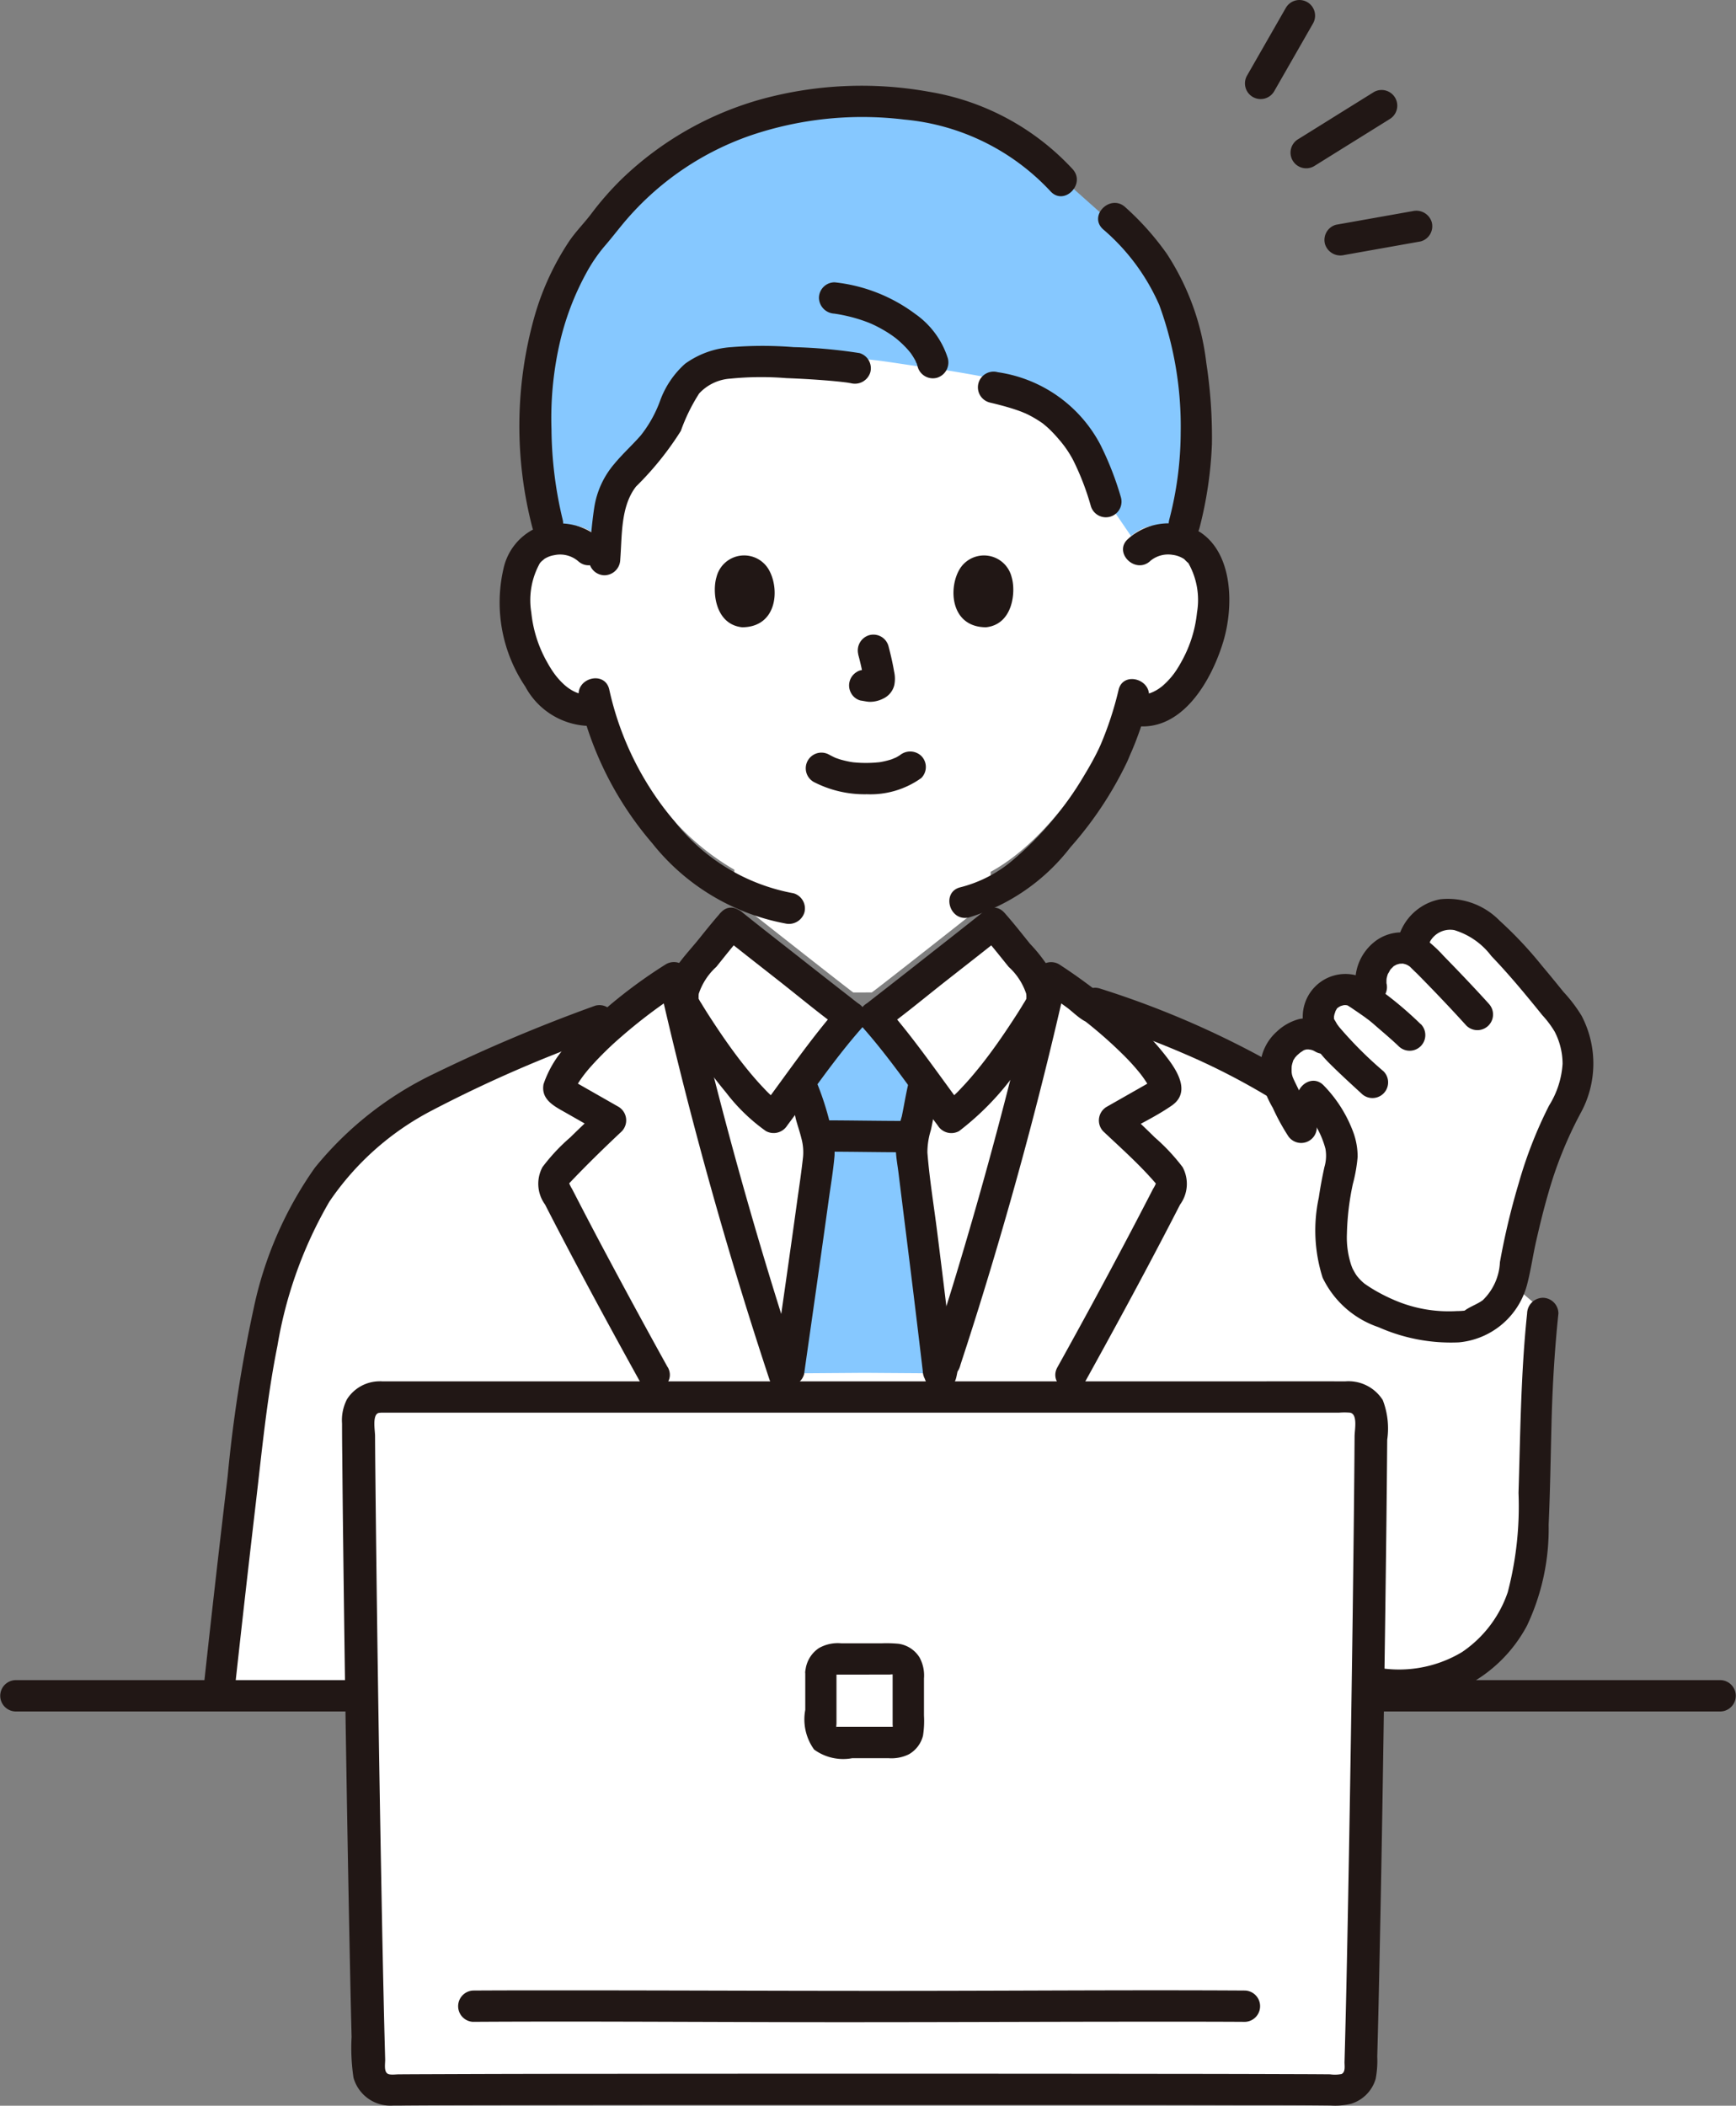<svg xmlns="http://www.w3.org/2000/svg" width="90.712" height="110" viewBox="0 0 90.712 110">
  <rect x="0" y="0" width="90.712" height="110" fill="#808080" stroke="none"/>
  <g id="グループ_1757" data-name="グループ 1757" transform="translate(4650.947 -2714.646)">
    <path id="パス_6387" data-name="パス 6387" d="M265.865,219.138c-17.319-.1-28.575-.175-34.2-.175.634-5.614,1.389-11.972,1.9-15.751.7-4.394,1.736-7.766,3.471-10.319,3.131-4.607,9.23-6.551,16.186-9.192.783-.588,1.546-1.1,2.162-1.485,1.486,6.391,3.428,13.227,5.518,19.441,1.628,4.841,2.108,6.32,4.357,11.657,2.253-5.337,2.732-6.815,4.361-11.657,2.09-6.215,4.032-13.049,5.518-19.441.648.4,1.46.953,2.286,1.579a42.226,42.226,0,0,1,11.71,5.475l11.7,9.98c-.47,4.261-.327,6.456-.523,10.888a15.554,15.554,0,0,1-.408,3.427,6.786,6.786,0,0,1-5.295,4.949v.764Q278.149,219.209,265.865,219.138Z" transform="translate(-4871.163 2583.857)" fill="#fff"/>
    <path id="パス_6388" data-name="パス 6388" d="M306.811,93.662a2.182,2.182,0,0,1,1.576-.577,2.025,2.025,0,0,1,1.818,1.01,6.051,6.051,0,0,1,.177,4.266,6.587,6.587,0,0,1-1.934,3.136,2.4,2.4,0,0,1-1.853.535l-.178-.03a14.144,14.144,0,0,1-.638,1.731c-.468,1.269-3.036,5.7-6.3,7.471v1.432c-.271.219-5.792,4.573-6.211,4.869H292.3c-.419-.3-5.94-4.65-6.211-4.869v-1.541a13.059,13.059,0,0,1-3.658-3.158A16.578,16.578,0,0,1,279.283,102a2.359,2.359,0,0,1-2.005-.5,6.592,6.592,0,0,1-1.934-3.136,6.049,6.049,0,0,1,.177-4.266,2.024,2.024,0,0,1,1.818-1.01,2.182,2.182,0,0,1,1.576.576s-1.645-13.105,13.534-13.105C310.434,80.556,306.811,93.662,306.811,93.662Z" transform="translate(-4898.662 2648.986)" fill="#fff"/>
    <path id="パス_6389" data-name="パス 6389" d="M308.927,207.57c-1.918-4.733-2.412-6.3-3.911-10.9-1.858-5.706-3.6-11.934-4.981-17.863a2.033,2.033,0,0,1,.458-1.677c.624-.722,1.409-1.767,2.045-2.48.273.219,5.792,4.573,6.211,4.869h.973c.419-.3,5.94-4.65,6.211-4.869.638.713,1.423,1.758,2.045,2.48a2.035,2.035,0,0,1,.458,1.677c-1.386,5.928-3.123,12.156-4.981,17.863-1.5,4.6-1.993,6.167-3.911,10.9Z" transform="translate(-4915.114 2588.647)" fill="#fff"/>
    <path id="パス_6390" data-name="パス 6390" d="M404,180.77a4.262,4.262,0,0,0-.034-.861,5.273,5.273,0,0,0-.641-1.722c-1.211-1.5-2.258-2.817-3.487-4.07a11.738,11.738,0,0,0-.935-.824,2.625,2.625,0,0,0-1.891-.557,2.082,2.082,0,0,0-1.532,1.193s-.1.341-.246.833a1.479,1.479,0,0,0-1.426.3,1.791,1.791,0,0,0-.608,1.691l.118.529-.457-.314a1.346,1.346,0,0,0-1.615.256,1.575,1.575,0,0,0-.349,1.341,2.768,2.768,0,0,0,.524.842,1.54,1.54,0,0,0-1.495-.268,2.778,2.778,0,0,0-.712.507,1.935,1.935,0,0,0-.324,2.053,24.82,24.82,0,0,0,1.167,2.237l.927-.588a3.473,3.473,0,0,1,.627,2.5c-.925,4.029-.534,5.947.843,6.912a9.2,9.2,0,0,0,3.648,1.468,8.235,8.235,0,0,0,2.33-.047,4.269,4.269,0,0,0,1.642-1.2,4.448,4.448,0,0,0,.614-1.739c.121-.734.536-2.562.867-3.759a24,24,0,0,1,1.786-4.6,4.69,4.69,0,0,0,.662-2.1Z" transform="translate(-4972.487 2589.674)" fill="#fff"/>
    <path id="パス_6391" data-name="パス 6391" d="M279.387,242.7c-10.814.075-21.576.136-25.4.148a1.076,1.076,0,0,0-1.1,1.057c.022,5.952.322,26.549.55,34.12a1.081,1.081,0,0,0,1.119,1.023c3.453-.051,14.149-.02,24.824.015,10.675-.034,21.372-.066,24.824-.015a1.081,1.081,0,0,0,1.119-1.023c.228-7.571.528-28.168.55-34.12a1.031,1.031,0,0,0-.319-.746,1.122,1.122,0,0,0-.776-.311C300.964,242.834,290.2,242.774,279.387,242.7Z" transform="translate(-4885.151 2544.775)" fill="#fff"/>
    <path id="パス_6395" data-name="パス 6395" d="M317.193,193.98a6.176,6.176,0,0,1,.36,1.716c.005.3-.83,6.109-1.608,11.59l3.9-.028,3.724.026.052-.162c-.6-5.186-1.4-11.354-1.4-11.536a4.31,4.31,0,0,1,.149-.969q.055-.218.1-.434c.16-.72.189-1.089.375-1.852l.012-.037c-.891-1.2-1.968-2.625-2.625-3.364h-.973c-.651.732-1.715,2.138-2.6,3.333l.083.233A9.5,9.5,0,0,1,317.193,193.98Z" transform="translate(-4925.618 2579.105)" fill="#86c8ff"/>
    <path id="パス_6396" data-name="パス 6396" d="M309.444,61.331a12.486,12.486,0,0,0-2.4-2.815l-2.227-1.98c-2.888-3.217-6.726-4.107-10.508-4.107A17.142,17.142,0,0,0,283.7,55.918a15.48,15.48,0,0,0-2.991,3.114c-1.939,1.9-3.486,6.043-3.37,10.154a21.545,21.545,0,0,0,.678,5.518,2.543,2.543,0,0,1,.831-.16,2.182,2.182,0,0,1,1.576.578l.625.438a23.311,23.311,0,0,1,.273-2.506c.29-1.761,2.118-2.574,2.895-4.146a7.472,7.472,0,0,1,1.479-2.609,3.8,3.8,0,0,1,2.088-.728,37.966,37.966,0,0,1,6.336.292c1.1.062,2.165.281,3.734.481.852.108,2.429.387,3.034.508,2.373.545,3.282,1.138,4.474,2.753a11.638,11.638,0,0,1,1.393,3.218l1.568,2.3a2.182,2.182,0,0,1,1.576-.577,2.578,2.578,0,0,1,.773.138,17.907,17.907,0,0,0,.657-5.5C311.171,65.553,310.573,63.2,309.444,61.331Z" transform="translate(-4900.171 2667.526)" fill="#86c8ff"/>
    <path id="パス_6398" data-name="パス 6398" d="M230.913,220.985q.528-4.82,1.091-9.636c.322-2.747.584-5.515,1.131-8.228a22.262,22.262,0,0,1,2.713-7.534,14.6,14.6,0,0,1,5.355-4.762,68.409,68.409,0,0,1,8.978-3.9.842.842,0,0,0,.571-1.007.824.824,0,0,0-1.006-.571,84.979,84.979,0,0,0-8.484,3.584,18.014,18.014,0,0,0-6.177,4.891,19.789,19.789,0,0,0-3.2,7.382,74.019,74.019,0,0,0-1.352,8.742q-.656,5.514-1.255,11.035a.823.823,0,0,0,.818.818.837.837,0,0,0,.818-.818Z" transform="translate(-4869.586 2581.834)" fill="#211715"/>
    <path id="パス_6399" data-name="パス 6399" d="M198.86,289.642h18.067a.819.819,0,0,0,0-1.636H198.86A.819.819,0,0,0,198.86,289.642Z" transform="translate(-4849.016 2514.409)" fill="#211715"/>
    <path id="パス_6400" data-name="パス 6400" d="M418.286,288.006H399.872a.819.819,0,0,0,0,1.636h18.415a.819.819,0,0,0,0-1.636Z" transform="translate(-4979.312 2514.409)" fill="#211715"/>
    <path id="パス_6401" data-name="パス 6401" d="M399.621,250.633a8.547,8.547,0,0,0,5.142-.493,7.5,7.5,0,0,0,3.351-3.224,11.82,11.82,0,0,0,1.133-5.267c.08-1.784.105-3.569.151-5.354.049-1.9.161-3.8.36-5.691a.824.824,0,0,0-.818-.818.837.837,0,0,0-.818.818c-.329,3.122-.352,6.246-.449,9.379a17.726,17.726,0,0,1-.563,5.184,6.176,6.176,0,0,1-2.386,3.125,6.394,6.394,0,0,1-4.668.764.839.839,0,0,0-1.006.571.826.826,0,0,0,.571,1.006Z" transform="translate(-4979.272 2552.655)" fill="#211715"/>
    <path id="パス_6402" data-name="パス 6402" d="M284.962,200.991q-1.877-3.387-3.691-6.809-.436-.827-.866-1.656l-.443-.857a1.709,1.709,0,0,1-.151-.3c.006.023-.082.1.031-.015.878-.924,1.787-1.813,2.717-2.685a.826.826,0,0,0-.166-1.285l-1.321-.753-.586-.334-.366-.209-.146-.084q-.147-.1,0,.03l.112.413c-.005.1-.007.029.034-.022a2.057,2.057,0,0,0,.119-.2c.068-.115.144-.226.221-.336a7.33,7.33,0,0,1,.53-.655,17.36,17.36,0,0,1,1.555-1.516,27.039,27.039,0,0,1,3.156-2.367l-1.2-.489c.592,2.621,1.252,5.3,1.975,8.016q1.105,4.151,2.368,8.258.692,2.25,1.432,4.484c.328,1,1.909.569,1.578-.435q-2.664-8.086-4.728-16.35-.28-1.127-.547-2.257c-.051-.215-.115-.427-.17-.639-.064-.252.012-.034.014-.018-.01-.066-.03-.132-.045-.2q-.153-.648-.3-1.3a.824.824,0,0,0-1.2-.489,25.8,25.8,0,0,0-4.76,3.833,5.636,5.636,0,0,0-1.643,2.435c-.151.826.594,1.17,1.19,1.51l1.907,1.087-.165-1.285c-.511.482-1.023.965-1.525,1.46a9.977,9.977,0,0,0-1.462,1.561,1.838,1.838,0,0,0,.134,1.957q.46.9.928,1.791c1.323,2.528,2.688,5.035,4.071,7.531.511.92,1.924.1,1.413-.826Z" transform="translate(-4901.02 2585.08)" fill="#211715"/>
    <path id="パス_6403" data-name="パス 6403" d="M323.8,204.358c-1.439,0-2.878-.03-4.317-.031a.818.818,0,0,0,0,1.636c1.439,0,2.878.03,4.317.031a.818.818,0,1,0,0-1.636Z" transform="translate(-4927.41 2568.845)" fill="#211715"/>
    <path id="パス_6404" data-name="パス 6404" d="M332.607,197.149c-.134.564-.223,1.136-.341,1.7a7.562,7.562,0,0,0-.31,1.786c.015.39.091.786.139,1.174.251,2.037.508,4.072.758,6.109q.26,2.127.511,4.254a.843.843,0,0,0,.818.818.823.823,0,0,0,.818-.818q-.422-3.613-.877-7.224c-.174-1.4-.409-2.8-.519-4.21a3.893,3.893,0,0,1,.178-1.159c.15-.663.249-1.336.406-2,.243-1.023-1.334-1.461-1.578-.435Z" transform="translate(-4936.091 2574.115)" fill="#211715"/>
    <path id="パス_6405" data-name="パス 6405" d="M315.248,212.616c.429-3.022.865-6.043,1.282-9.068.108-.784.245-1.575.312-2.366a4.435,4.435,0,0,0-.193-1.488,14.846,14.846,0,0,0-.721-2.291.824.824,0,0,0-1.119-.294.838.838,0,0,0-.293,1.119,6.606,6.606,0,0,1,.3,1.033c.091.343.21.678.294,1.023a2.739,2.739,0,0,1,.086.97c-.09.816-.17,1.334-.29,2.182-.4,2.915-.824,5.829-1.238,8.743a.846.846,0,0,0,.571,1.006.825.825,0,0,0,1.007-.571Z" transform="translate(-4924.181 2573.83)" fill="#211715"/>
    <path id="パス_6406" data-name="パス 6406" d="M318.774,150.762a5.792,5.792,0,0,0,2.792.648,4.564,4.564,0,0,0,2.838-.846.818.818,0,0,0,0-1.157.844.844,0,0,0-1.157,0c.254-.2.079-.062.014-.021s-.112.068-.171.1c-.076.04-.266.085-.036.025-.078.02-.155.06-.233.085a4.36,4.36,0,0,1-.653.149c.122-.019.043-.006-.034,0s-.128.012-.193.016c-.154.01-.31.014-.464.013q-.208,0-.416-.015l-.191-.016c-.029,0-.261-.044-.063-.006a6.012,6.012,0,0,1-.61-.136c-.086-.026-.17-.056-.253-.085-.2-.068.146.072-.034-.013q-.157-.074-.31-.155a.818.818,0,1,0-.826,1.413Z" transform="translate(-4927.212 2604.727)" fill="#211715"/>
    <path id="パス_6407" data-name="パス 6407" d="M325.456,132.717a12.783,12.783,0,0,1,.3,1.383l-.029-.218a.852.852,0,0,1,.005.191l.029-.217a.51.51,0,0,1-.021.086l.082-.2a.331.331,0,0,1-.03.055l.128-.166a.278.278,0,0,1-.045.045l.166-.128a.883.883,0,0,1-.11.058l.2-.083a.8.8,0,0,1-.185.054l.217-.029a.716.716,0,0,1-.173,0l.217.029c-.065-.009-.13-.025-.195-.034a.621.621,0,0,0-.326-.015.608.608,0,0,0-.3.1.818.818,0,0,0-.294,1.12.781.781,0,0,0,.489.375c.159.021.312.061.473.068a1.532,1.532,0,0,0,.71-.17,1.05,1.05,0,0,0,.574-.688,1.688,1.688,0,0,0-.007-.729c-.075-.446-.178-.886-.293-1.324a.818.818,0,0,0-1.006-.571.833.833,0,0,0-.571,1.006Z" transform="translate(-4931.559 2616.118)" fill="#211715"/>
    <path id="パス_6408" data-name="パス 6408" d="M304.986,120.968c-.231.75-.08,2.477,1.342,2.625,1.879-.011,1.979-2.1,1.347-3.08A1.488,1.488,0,0,0,304.986,120.968Z" transform="translate(-4918.493 2623.821)" fill="#211715"/>
    <path id="パス_6409" data-name="パス 6409" d="M343.6,120.968c.231.75.081,2.477-1.341,2.625-1.879-.011-1.979-2.1-1.347-3.08A1.488,1.488,0,0,1,343.6,120.968Z" transform="translate(-4941.687 2623.821)" fill="#211715"/>
    <path id="パス_6410" data-name="パス 6410" d="M277.9,115.729a3.186,3.186,0,0,0-3.477-.511,3.041,3.041,0,0,0-1.581,2.055,7.861,7.861,0,0,0,1.138,6.17,3.893,3.893,0,0,0,3.56,2.054.845.845,0,0,0,.818-.818c0-.4-.377-.876-.818-.818-1.136.15-1.906-.767-2.409-1.676a6.6,6.6,0,0,1-.837-2.609,3.963,3.963,0,0,1,.458-2.6l-.019.027c.034-.04.068-.077.106-.114.016-.014.181-.146.1-.091a1.345,1.345,0,0,1,.55-.221,1.454,1.454,0,0,1,1.251.311c.782.7,1.943-.452,1.157-1.157Z" transform="translate(-4897.478 2627.071)" fill="#211715"/>
    <path id="パス_6411" data-name="パス 6411" d="M366.811,116.882a1.452,1.452,0,0,1,1.19-.324,1.391,1.391,0,0,1,.612.234c-.05-.034.283.293.172.151a3.9,3.9,0,0,1,.477,2.627,6.586,6.586,0,0,1-.808,2.557c-.5.926-1.281,1.882-2.438,1.729a.822.822,0,0,0-.818.818.839.839,0,0,0,.818.818c2.49.33,4.023-2.411,4.625-4.424.533-1.783.527-4.536-1.2-5.688a3.17,3.17,0,0,0-3.784.346c-.786.7.375,1.859,1.157,1.157Z" transform="translate(-4957.662 2627.075)" fill="#211715"/>
    <path id="パス_6412" data-name="パス 6412" d="M348.441,138.683a17.524,17.524,0,0,1-.945,2.869c-.046.116.079-.166,0,0-.028.058-.053.117-.08.174-.068.144-.141.287-.215.428-.17.326-.355.645-.545.959a17.3,17.3,0,0,1-3.72,4.425,6.812,6.812,0,0,1-2.746,1.427c-1.025.239-.591,1.816.435,1.578a10.552,10.552,0,0,0,5.307-3.667A19.164,19.164,0,0,0,348.9,142.4c.053-.117.1-.236.152-.355.014-.034.085-.2.037-.093s0-.005.013-.024c.047-.1.09-.21.134-.316.06-.144.117-.289.17-.435a13.917,13.917,0,0,0,.614-2.064c.212-1.027-1.364-1.466-1.578-.435Z" transform="translate(-4940.945 2612.03)" fill="#211715"/>
    <path id="パス_6413" data-name="パス 6413" d="M284.307,138.978a17.624,17.624,0,0,0,3.825,7.593,11.6,11.6,0,0,0,6.947,4.193.845.845,0,0,0,1.006-.571.824.824,0,0,0-.571-1.006,10.237,10.237,0,0,1-6.225-3.772,15.907,15.907,0,0,1-3.4-6.871c-.233-1.026-1.811-.592-1.578.435Z" transform="translate(-4905 2612.122)" fill="#211715"/>
    <path id="パス_6414" data-name="パス 6414" d="M303.755,54.356a13.128,13.128,0,0,0-7.5-4.043,19.853,19.853,0,0,0-8.761.386,17.113,17.113,0,0,0-7.343,4.21,15.983,15.983,0,0,0-1.543,1.765c-.365.486-.8.917-1.146,1.421a14,14,0,0,0-1.813,3.9,21.062,21.062,0,0,0-.119,11.113.819.819,0,0,0,1.578-.435,20.785,20.785,0,0,1-.587-4.733,17.658,17.658,0,0,1,.406-4.393,14.258,14.258,0,0,1,1.441-3.818,8.186,8.186,0,0,1,.924-1.347c.427-.491.812-1.012,1.243-1.5a15.079,15.079,0,0,1,6.424-4.3,18.15,18.15,0,0,1,8-.818,11.906,11.906,0,0,1,7.636,3.746c.709.781,1.864-.379,1.157-1.157Z" transform="translate(-4898.651 2669.128)" fill="#211715"/>
    <path id="パス_6415" data-name="パス 6415" d="M367.331,84.942a20.631,20.631,0,0,0,.653-4.414,25.662,25.662,0,0,0-.295-4.227,13.192,13.192,0,0,0-2.071-5.707,14.433,14.433,0,0,0-2.166-2.425c-.778-.707-1.939.447-1.157,1.157a10.989,10.989,0,0,1,2.936,3.954,18.427,18.427,0,0,1,1.12,6.662,18.156,18.156,0,0,1-.6,4.564c-.25,1.023,1.327,1.459,1.578.435Z" transform="translate(-4955.603 2657.297)" fill="#211715"/>
    <path id="パス_6416" data-name="パス 6416" d="M299.887,88.8a26.385,26.385,0,0,0-3.443-.311,20.072,20.072,0,0,0-3.243,0,4.633,4.633,0,0,0-2.431.871,4.763,4.763,0,0,0-1.307,1.943,6.463,6.463,0,0,1-1,1.791c-.45.517-.964.976-1.4,1.508a4.568,4.568,0,0,0-1.037,2.274c-.136.9-.2,1.8-.277,2.713a.825.825,0,0,0,.818.818.835.835,0,0,0,.818-.818c.1-1.259.013-2.774.825-3.818a16.084,16.084,0,0,0,2.341-2.905,9.463,9.463,0,0,1,.958-1.957,2.436,2.436,0,0,1,1.64-.775,16.158,16.158,0,0,1,2.9-.027c.654.025,1.307.061,1.959.111.3.023.6.049.9.082.063.007.375.046.216.024q.161.022.322.051a.841.841,0,0,0,1.006-.571.825.825,0,0,0-.571-1.006Z" transform="translate(-4905.922 2644.291)" fill="#211715"/>
    <path id="パス_6417" data-name="パス 6417" d="M344.618,93.942c.409.095.816.2,1.216.326.16.051.319.106.475.166.034.013.273.116.106.041.064.029.127.057.19.087a5.9,5.9,0,0,1,.766.452c.173.118-.058-.056.065.048.049.042.1.083.149.125.117.1.229.21.337.322s.224.239.33.366c.048.056.1.114.142.17.017.021.146.185.063.078a5.69,5.69,0,0,1,.538.836,13.733,13.733,0,0,1,.918,2.381.818.818,0,0,0,1.578-.435,16.259,16.259,0,0,0-1.083-2.772,7.22,7.22,0,0,0-5.356-3.771.818.818,0,0,0-.435,1.578Z" transform="translate(-4943.864 2641.728)" fill="#211715"/>
    <path id="パス_6418" data-name="パス 6418" d="M327.068,84.107a4.478,4.478,0,0,0-1.7-2.328,8.55,8.55,0,0,0-4.222-1.658.818.818,0,0,0-.818.818.844.844,0,0,0,.818.818c-.123-.016.14.023.17.028q.146.025.29.055.239.049.477.112a8.182,8.182,0,0,1,.94.315c-.16-.064.034.016.068.031q.111.05.221.105.2.1.386.208t.355.221q.09.06.178.124c.038.028.189.144.027.016a5.628,5.628,0,0,1,.544.484q.108.11.209.226c.037.043.071.089.109.132s-.109-.157,0,0a3.876,3.876,0,0,1,.284.467.624.624,0,0,0,.048.1c-.108-.14-.058-.158-.029-.063.022.073.047.144.065.219a.825.825,0,0,0,1.006.571.836.836,0,0,0,.572-1.006Z" transform="translate(-4928.482 2649.273)" fill="#211715"/>
    <path id="パス_6419" data-name="パス 6419" d="M300.382,172.445c-.387.437-.752.892-1.117,1.347-.381.474-.811.929-1.159,1.428a2.527,2.527,0,0,0-.208,2.68,30.5,30.5,0,0,0,2.773,3.95,9.593,9.593,0,0,0,2.071,2,.838.838,0,0,0,1.12-.293c1.276-1.7,2.476-3.484,3.886-5.081a.834.834,0,0,0-.166-1.285c-.048-.034-.095-.07-.142-.106s-.334-.257-.125-.1q-.367-.284-.733-.57-1.017-.794-2.031-1.592c-1.006-.791-2.018-1.575-3.015-2.378a.843.843,0,0,0-1.157,0,.824.824,0,0,0,0,1.157c1.02.822,2.056,1.624,3.085,2.434,1.091.857,2.163,1.756,3.291,2.564l-.166-1.285c-1.5,1.7-2.783,3.6-4.142,5.412l1.12-.293a5.613,5.613,0,0,1-.928-.818c-.358-.372-.692-.767-1.013-1.17-.605-.759-1.161-1.56-1.692-2.373-.189-.289-.375-.58-.552-.875a2.444,2.444,0,0,1-.161-.276c-.038-.088.013,0,.017.026a.964.964,0,0,1,0-.273,3.306,3.306,0,0,1,.915-1.4c.454-.563.9-1.133,1.38-1.674C302.235,172.816,301.083,171.654,300.382,172.445Z" transform="translate(-4913.671 2589.88)" fill="#211715"/>
    <path id="パス_6420" data-name="パス 6420" d="M344.112,201.812c1.383-2.5,2.747-5,4.071-7.531q.468-.893.928-1.791a1.836,1.836,0,0,0,.134-1.957,10.322,10.322,0,0,0-1.462-1.561c-.5-.494-1.012-.978-1.525-1.46l-.166,1.285c.852-.486,1.776-.92,2.584-1.48.927-.64.391-1.639-.128-2.352a13.387,13.387,0,0,0-1.695-1.884q-.5-.472-1.037-.912c-.335-.278-.777-.766-1.235-.766l.579.239c-.771-.6-1.556-1.181-2.378-1.71a.824.824,0,0,0-1.2.489q-1.886,8.253-4.363,16.354-.35,1.136-.713,2.268-.181.565-.366,1.128c-.064.2-.136.391-.193.589-.024.081-.037.173-.061.251-.107.338.062-.248-.074.167-.329,1,1.25,1.432,1.578.435.053-.161.068-.333.118-.49-.058.182.06-.063.065-.073a1.866,1.866,0,0,0,.072-.22q.172-.527.343-1.053.315-.977.621-1.958.645-2.071,1.249-4.156,1.2-4.129,2.235-8.3c.373-1.5.725-3,1.069-4.505l-1.2.489q.628.4,1.231.842c.389.282.891.852,1.4.852l-.579-.239a23.188,23.188,0,0,1,2.173,1.907,11.243,11.243,0,0,1,.847.941c.113.144.219.294.318.448.042.065.084.132.123.2.015.026.107.257.1.153l.111-.413c.063-.125.062-.057-.071.012s-.244.14-.366.209l-.659.375-1.32.751a.826.826,0,0,0-.165,1.285c.9.848,1.846,1.69,2.661,2.625.214.245.08.127.091.063a1.454,1.454,0,0,1-.155.307q-.22.429-.443.857-.43.83-.866,1.656-1.807,3.425-3.691,6.809c-.511.92.9,1.748,1.413.826Z" transform="translate(-4938.396 2585.084)" fill="#211715"/>
    <path id="パス_6421" data-name="パス 6421" d="M332.582,173.6c.48.542.926,1.112,1.381,1.674a3.307,3.307,0,0,1,.915,1.4,1.008,1.008,0,0,1,.006.268s.055-.117.013-.021a2.455,2.455,0,0,1-.161.276c-.178.3-.363.587-.552.875-.531.813-1.086,1.613-1.691,2.373-.322.4-.656.8-1.014,1.17a5.612,5.612,0,0,1-.928.818l1.12.294c-1.359-1.815-2.64-3.711-4.142-5.412l-.166,1.285c1.128-.808,2.2-1.707,3.291-2.564,1.029-.81,2.066-1.611,3.085-2.434a.823.823,0,0,0,0-1.157.838.838,0,0,0-1.157,0c-1,.8-2.009,1.587-3.015,2.378q-1.015.8-2.031,1.592l-.732.57c.209-.162-.068.053-.126.1s-.094.072-.142.106a.833.833,0,0,0-.166,1.285c1.41,1.6,2.611,3.378,3.886,5.081a.834.834,0,0,0,1.12.294,14.558,14.558,0,0,0,3.6-4.023c.4-.58.8-1.172,1.163-1.779a2.5,2.5,0,0,0,.082-2.469,8.078,8.078,0,0,0-1.142-1.511c-.439-.545-.873-1.1-1.337-1.62C333.04,171.655,331.886,172.816,332.582,173.6Z" transform="translate(-4932.204 2589.88)" fill="#211715"/>
    <path id="パス_6422" data-name="パス 6422" d="M359.8,185.989c-.223-.074-.131-.051.037.014.1.038.2.068.3.1q.341.117.682.236.638.225,1.273.46c.814.3,1.624.62,2.423.964a35.845,35.845,0,0,1,4.519,2.306c.9.551,1.724-.864.826-1.413a47.812,47.812,0,0,0-9.628-4.248c-1-.334-1.432,1.246-.435,1.578Z" transform="translate(-4953.686 2581.884)" fill="#211715"/>
    <path id="パス_6423" data-name="パス 6423" d="M395.137,50.761l-3.942,2.454a.818.818,0,1,0,.826,1.413l3.941-2.454a.818.818,0,1,0-.826-1.413Z" transform="translate(-4974.302 2668.698)" fill="#211715"/>
    <path id="パス_6424" data-name="パス 6424" d="M400.46,69.167l-4,.711a.822.822,0,0,0-.571,1.007.841.841,0,0,0,1.006.572l4-.711a.822.822,0,0,0,.571-1.006.841.841,0,0,0-1.006-.572Z" transform="translate(-4977.6 2656.51)" fill="#211715"/>
    <path id="パス_6425" data-name="パス 6425" d="M386.252,37.263l-2.017,3.521a.819.819,0,1,0,1.414.826l2.017-3.521a.818.818,0,0,0-1.413-.826Z" transform="translate(-4970.007 2677.789)" fill="#211715"/>
    <path id="パス_6426" data-name="パス 6426" d="M397.441,172.566a1.206,1.206,0,0,1,1.264-.589,3.8,3.8,0,0,1,1.936,1.353c.622.648,1.211,1.326,1.785,2.016q.446.537.884,1.081a5.174,5.174,0,0,1,.639.852,3.667,3.667,0,0,1,.414,1.684,4.659,4.659,0,0,1-.705,2.177,22.6,22.6,0,0,0-1.586,4.057,37.549,37.549,0,0,0-.983,4.125,2.937,2.937,0,0,1-.9,1.99c-.292.213-.652.326-.942.539-.184.136.17-.1.006,0-.019.012-.17.034.021,0a3.387,3.387,0,0,1-.428.026,7.185,7.185,0,0,1-3.335-.6,9.043,9.043,0,0,1-1.032-.529q-.241-.144-.47-.307c-.108-.076.14.126-.019-.015-.042-.037-.083-.072-.124-.11a2.852,2.852,0,0,1-.2-.216c-.1-.113-.015-.017,0,.008-.034-.046-.066-.092-.1-.14-.056-.089-.106-.18-.156-.273-.022-.042-.042-.087-.061-.13.068.159-.022-.066-.027-.081a4.624,4.624,0,0,1-.228-1.643,13.731,13.731,0,0,1,.307-2.589,8.206,8.206,0,0,0,.253-1.432,3.711,3.711,0,0,0-.224-1.276,6.957,6.957,0,0,0-1.542-2.446c-.725-.767-1.881.392-1.157,1.157a4.734,4.734,0,0,1,1.241,2.144,2.077,2.077,0,0,1-.055.96c-.115.528-.215,1.058-.293,1.593a8.15,8.15,0,0,0,.2,4.179,5.017,5.017,0,0,0,2.922,2.588,9.3,9.3,0,0,0,4.191.793,4.067,4.067,0,0,0,3.59-3.089c.185-.723.289-1.472.455-2.2.187-.818.384-1.636.618-2.441a20.947,20.947,0,0,1,1.692-4.22,5.378,5.378,0,0,0,.066-5.109,7.63,7.63,0,0,0-.945-1.245c-.371-.459-.745-.917-1.125-1.368a20.63,20.63,0,0,0-2.213-2.355,3.769,3.769,0,0,0-3.111-1.119,2.809,2.809,0,0,0-2.1,1.764.818.818,0,0,0,1.578.435Z" transform="translate(-4973.66 2591.258)" fill="#211715"/>
    <path id="パス_6427" data-name="パス 6427" d="M406.337,179.814c-.766-.844-1.554-1.669-2.35-2.485a6.929,6.929,0,0,0-.847-.794,2.3,2.3,0,0,0-2.623-.031,2.648,2.648,0,0,0-1.085,2.693.826.826,0,0,0,1.006.571.835.835,0,0,0,.572-1.006c-.018-.095-.018-.094,0,0,0-.049,0-.1,0-.148q.012-.146-.008-.009c.008-.051.019-.1.031-.151a1.45,1.45,0,0,1,.072-.225c-.057.132.088-.136.1-.16q-.073.082.023-.029.055-.062.116-.119c.119-.12-.047,0,.1-.075a1.486,1.486,0,0,1,.145-.078q-.1.045.034,0a1.376,1.376,0,0,1,.158-.034q-.126.02.024.009c.22,0-.108-.047.109.009a1.476,1.476,0,0,1,.162.048c-.062-.028-.048-.019.043.026a1.7,1.7,0,0,1,.155.1q-.126-.1-.071-.055c0,.011.034.03.042.038.129.134.265.26.4.392.862.875,1.712,1.765,2.537,2.676a.818.818,0,1,0,1.157-1.157Z" transform="translate(-4979.509 2587.243)" fill="#211715"/>
    <path id="パス_6428" data-name="パス 6428" d="M398.727,184.9a19.077,19.077,0,0,0-2.274-1.9,3.8,3.8,0,0,0-1.152-.664,2.231,2.231,0,0,0-2.665,2.739,4.116,4.116,0,0,0,.852,1.352,6.787,6.787,0,0,0,.52.569c.526.522,1.074,1.023,1.619,1.523a.818.818,0,1,0,1.157-1.157,20.609,20.609,0,0,1-2.313-2.309c-.057-.073-.008-.01,0,0-.034-.044-.065-.088-.1-.133-.051-.076-.09-.165-.145-.239-.076-.1.071.075-.009-.012a.418.418,0,0,1-.026-.088c.005,0,0,.182.006.044,0-.051,0-.106,0-.157-.005-.116-.034.136,0,.022.009-.032.013-.066.021-.1s.108-.291.026-.12c.031-.064.08-.128.106-.193s-.026.038-.041.049c.006-.005.132-.136.058-.066s.034-.023.055-.037.059-.034.088-.052c.124-.076.024-.016-.011,0,.042-.016.085-.03.128-.043s.066-.013.1-.024c.109-.038-.136,0-.023,0,.032,0,.064,0,.1,0s.17.038.08,0c-.11-.043.019.008.042.02.084.044-.053-.025-.054-.026.066.047.141.087.208.133.161.11.323.219.483.33q.133.092.264.186l.133.1c.03.022.1.074.031.021.189.146.366.307.545.461.349.3.7.6,1.035.919a.818.818,0,1,0,1.157-1.157Z" transform="translate(-4975.437 2583.248)" fill="#211715"/>
    <path id="パス_6429" data-name="パス 6429" d="M390.043,189.221a2.407,2.407,0,0,0-1.666-.292,2.71,2.71,0,0,0-1.176.66,2.6,2.6,0,0,0-.85,2.242,5.206,5.206,0,0,0,.643,1.733,11.369,11.369,0,0,0,.778,1.433.818.818,0,1,0,1.413-.826,9.615,9.615,0,0,1-.631-1.141q-.167-.328-.327-.659-.068-.138-.133-.276c-.017-.036-.089-.215-.057-.12.038.117-.032-.118-.037-.14-.012-.049-.031-.239-.015-.037a3.522,3.522,0,0,1,0-.428c.006-.062,0-.044-.007.053.008-.043.017-.087.027-.13.016-.064.036-.126.056-.189.06-.187-.08.123.021-.042.013-.02.144-.22.075-.13s.086-.082.1-.1c.05-.046.1-.089.154-.133.139-.118-.076.039.066-.048.02-.013.239-.159.131-.092q-.107.039.04-.012a1.474,1.474,0,0,1,.163-.042c-.136.024.063.006.1.007-.159-.006.058.018.1.027.09.034.1.036.045.009.056.026.11.054.164.084a.818.818,0,0,0,.826-1.413Z" transform="translate(-4971.435 2578.951)" fill="#211715"/>
    <path id="パス_6430" data-name="パス 6430" d="M252.43,240.715a2.028,2.028,0,0,0-1.682.93,2.373,2.373,0,0,0-.263,1.279q0,.852.012,1.7.019,2.312.048,4.623.071,5.945.169,11.888.093,5.755.215,11.51.026,1.161.055,2.323a10.411,10.411,0,0,0,.1,2.127,2,2,0,0,0,2.066,1.454c.222,0,.445,0,.667-.005,1.837-.012,3.673-.014,5.51-.017q4.39-.008,8.779-.01,5.156,0,10.312,0,5.129,0,10.257,0,4.235,0,8.47.011c1.665,0,3.33,0,4.995.018a3.462,3.462,0,0,0,1.073-.091,1.925,1.925,0,0,0,1.282-1.3,5.042,5.042,0,0,0,.083-1.164q.063-2.266.108-4.532.126-5.923.213-11.846.091-5.8.159-11.608.023-2.118.041-4.236a4.121,4.121,0,0,0-.232-2.072,2.117,2.117,0,0,0-1.96-.979q-2.344-.006-4.688,0l-8.279,0H269.208l-9.134,0q-3.1,0-6.2,0l-1.444,0a.818.818,0,1,0,0,1.636c1.342,0,2.685,0,4.027,0l7.667,0h29.515q3.45,0,6.9,0l2.037,0a3.422,3.422,0,0,1,.582,0c.412.077.238.907.236,1.23-.021,3.133-.061,6.265-.1,9.4q-.082,6.012-.187,12.023c-.061,3.436-.124,6.872-.213,10.307q-.013.475-.026.95c-.006.2.064.536-.157.638a1.78,1.78,0,0,1-.6.015q-.966-.008-1.932-.01-3.38-.012-6.759-.014-4.652-.006-9.3-.008-5.138,0-10.275,0-4.835,0-9.67.006-3.744,0-7.488.013l-2.433.009-.8.005c-.172,0-.485.053-.609-.048-.178-.144-.1-.533-.107-.739q-.013-.482-.026-.964-.029-1.1-.053-2.2-.06-2.628-.107-5.258-.113-6.007-.2-12.015-.075-5.185-.128-10.37-.009-.882-.014-1.763c0-.277-.171-1.177.236-1.2C253.521,242.291,253.528,240.655,252.43,240.715Z" transform="translate(-4883.559 2546.089)" fill="#211715"/>
    <path id="パス_6431" data-name="パス 6431" d="M265.9,335.694c5-.031,10,0,15,.011,6.058.019,12.115-.009,18.172-.018,2.392,0,4.783-.007,7.175.008a.819.819,0,0,0,0-1.636c-4.887-.03-9.775,0-14.662.011-6.118.019-12.236-.01-18.354-.019-2.444,0-4.888-.007-7.332.008a.819.819,0,0,0,0,1.636Z" transform="translate(-4892.128 2484.571)" fill="#211715"/>
    <path id="パス_6432" data-name="パス 6432" d="M318.287,283.784q0,.961,0,1.921a2.687,2.687,0,0,0,.463,2.073,2.575,2.575,0,0,0,1.992.451h1.892a2.068,2.068,0,0,0,1.061-.2,1.553,1.553,0,0,0,.744-.976A4.952,4.952,0,0,0,324.49,286v-1.937a1.964,1.964,0,0,0-.234-1.1,1.544,1.544,0,0,0-1.087-.71,6.667,6.667,0,0,0-.889-.025h-2.111a1.991,1.991,0,0,0-1.169.25,1.606,1.606,0,0,0-.712,1.3.824.824,0,0,0,.818.818.836.836,0,0,0,.818-.818c.009-.208-.048.166.013-.027l-.034.086q.073-.114-.023.021c.054-.034.091-.043-.03.013.171-.078-.166,0,.024-.015-.231.021.084.006.141.006H322.7a1,1,0,0,1,.3,0l-.1-.009c.087.028.078.023-.027-.016.168.068-.117-.068.021.018l-.055-.072c.044.079.043.068,0-.034.059.186.017-.175.013.027,0,.1,0,.208,0,.313v.78q0,.806,0,1.613a.759.759,0,0,1,0,.193l.018-.092a.741.741,0,0,1-.031.118c.034-.034.024-.158,0-.034l.054-.073q-.1.092.029-.013c-.187.049.13-.021,0,.005s.2.008,0,0c-.119,0-.239,0-.356,0h-2.609a.56.56,0,0,1-.177,0q.156.024.066,0t.056.025c-.184-.078.14.093-.022-.017.063.09.071.1.022.021l.034.086-.018-.058c-.02-.091-.018-.08,0,.032-.025-.022,0-.223,0-.26q0-.434,0-.867v-1.773a.818.818,0,1,0-1.636,0Z" transform="translate(-4927.156 2518.263)" fill="#211715"/>
  </g>
</svg>
